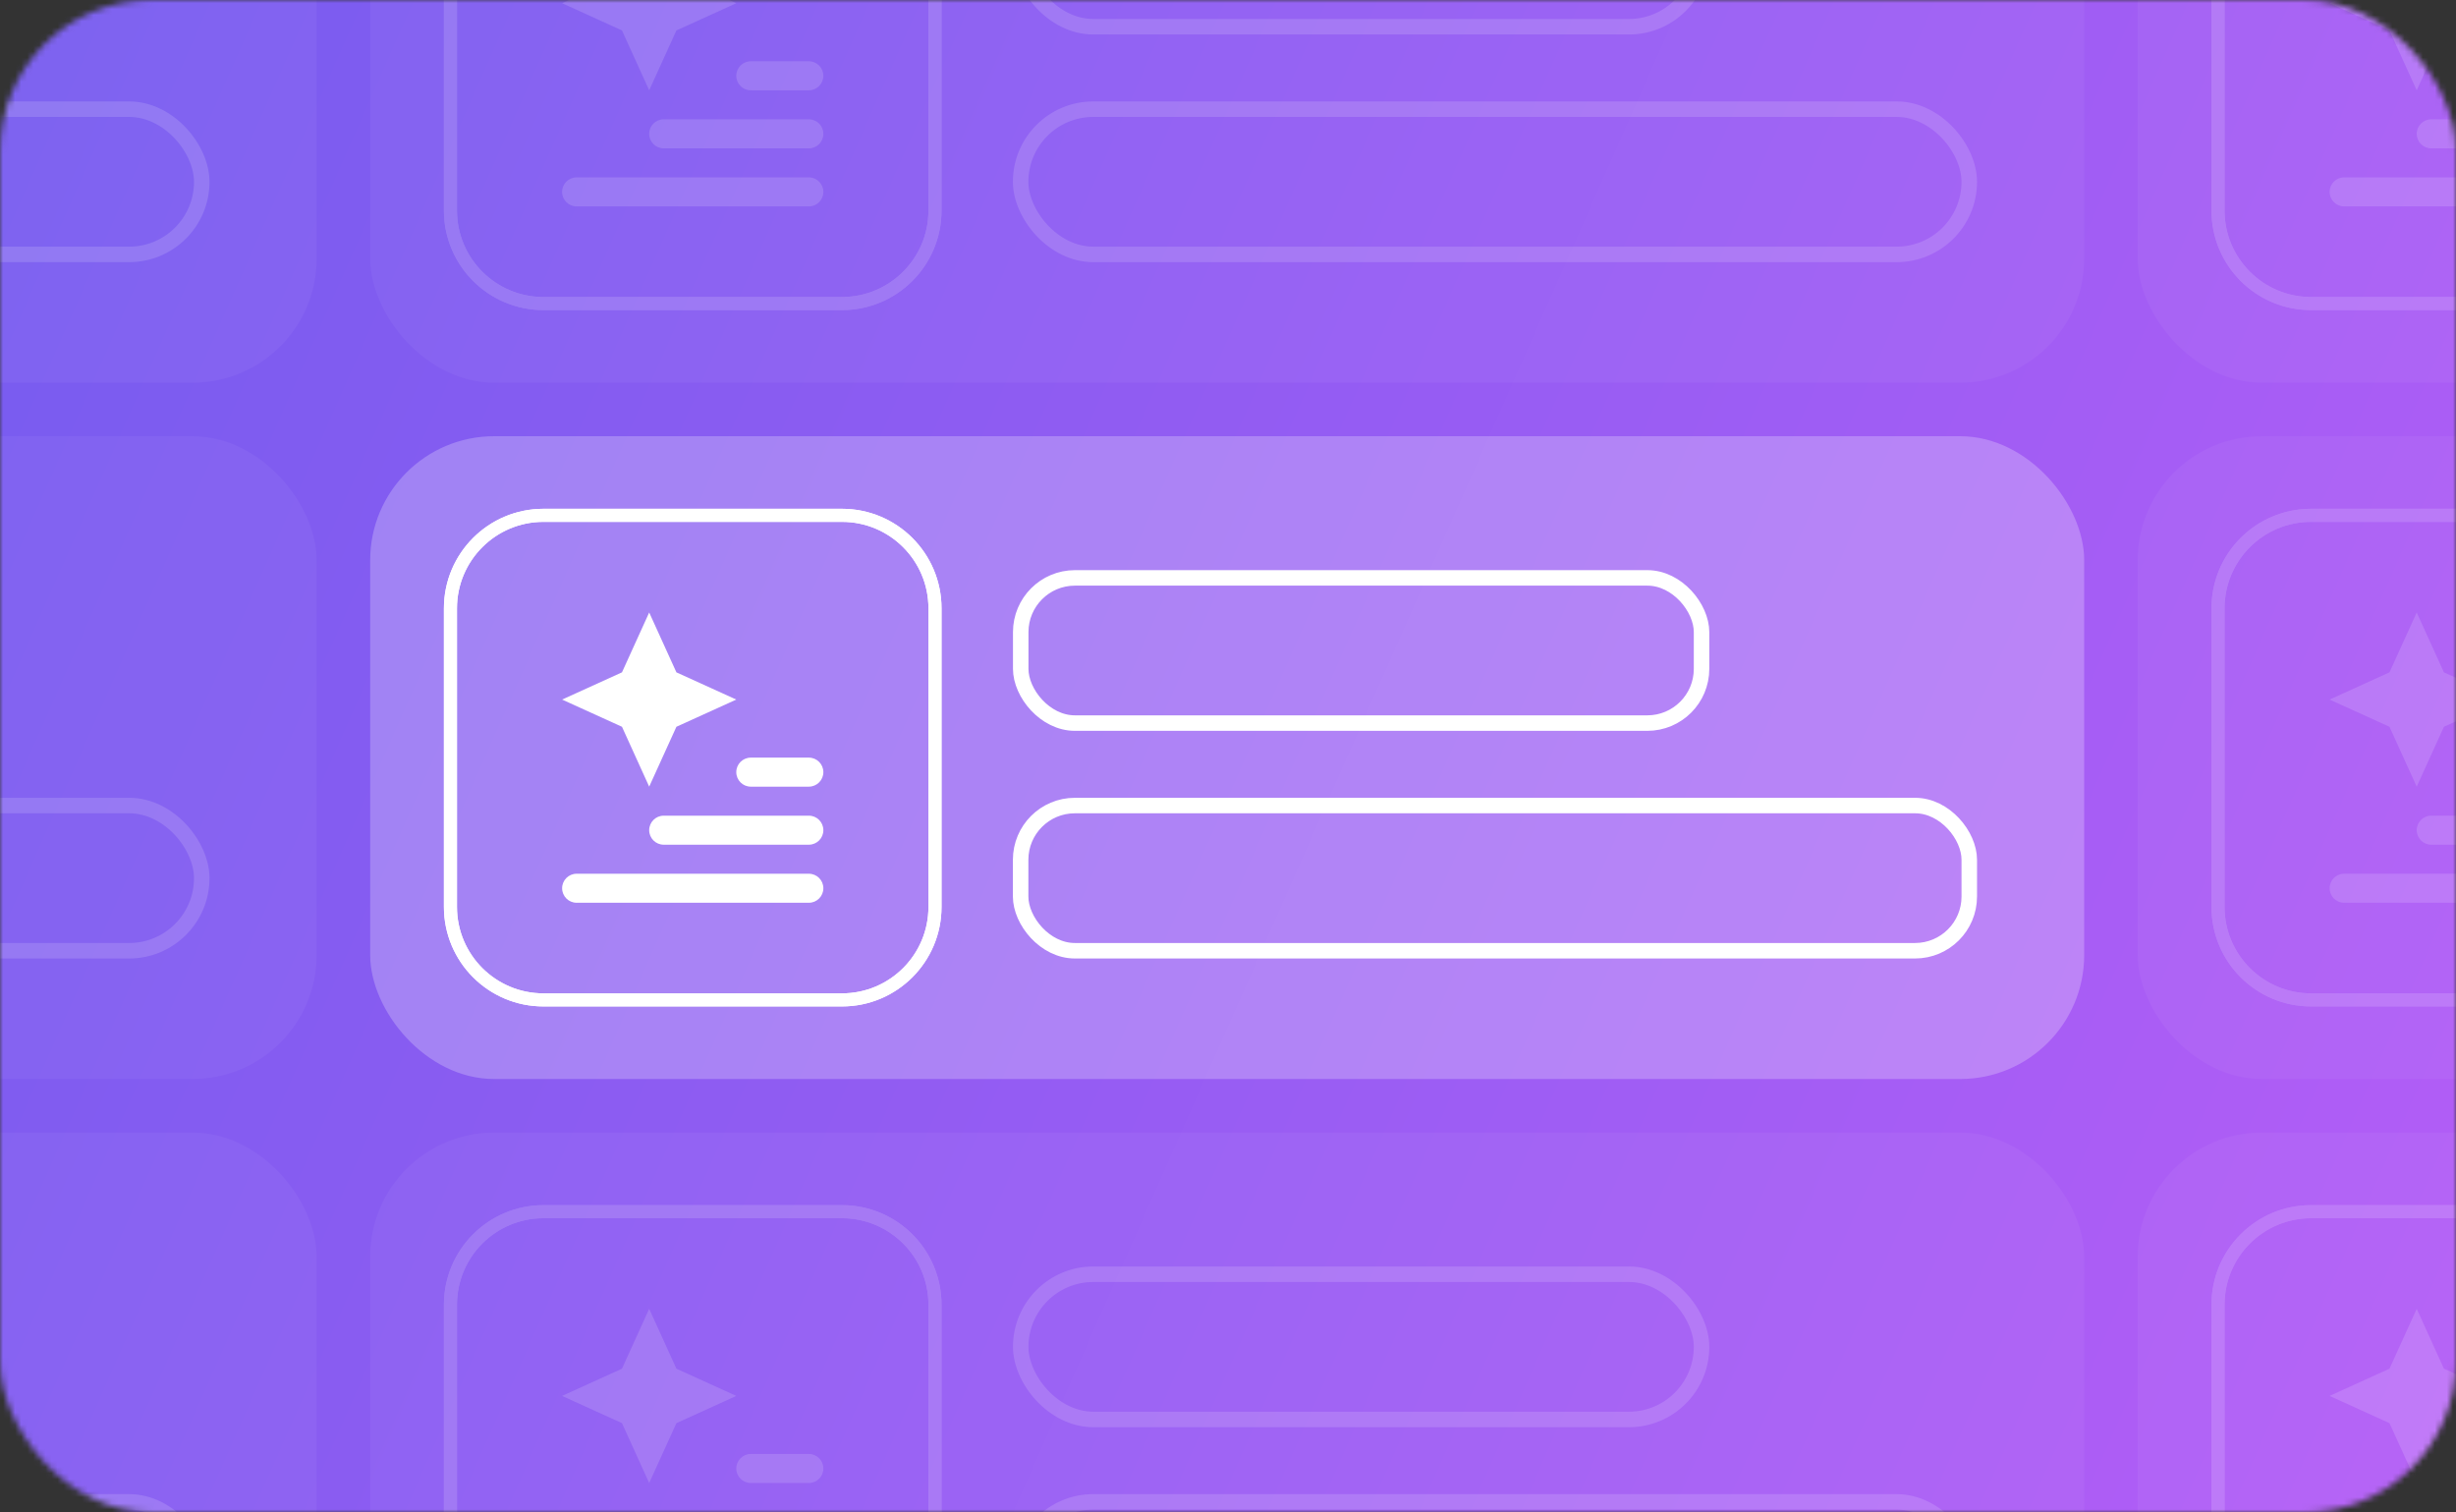 <svg width="406" height="250" viewBox="0 0 406 250" fill="none" xmlns="http://www.w3.org/2000/svg">
<rect x="0" y="0" width="406" height="250" fill="#333333" stroke="none"/>
<mask id="mask0_361_1893" style="mask-type:alpha" maskUnits="userSpaceOnUse" x="0" y="0" width="406" height="250">
<rect width="406" height="250" rx="25" fill="black"/>
</mask>
<g mask="url(#mask0_361_1893)">
<rect x="-26.461" y="-25" width="467" height="311" fill="url(#paint0_linear_361_1893)"/>
<rect x="61.195" y="72.107" width="283.342" height="106.253" rx="20.488" fill="white" fill-opacity="0.24"/>
<path d="M89.835 85.184H139.191C147.681 85.184 154.562 92.067 154.562 100.556V149.913C154.562 158.402 147.681 165.284 139.191 165.284H89.835C81.346 165.284 74.463 158.402 74.463 149.913V100.556C74.463 92.067 81.345 85.184 89.835 85.184Z" stroke="white" stroke-width="2.161"/>
<path d="M89.835 85.184H139.191C147.681 85.184 154.562 92.067 154.562 100.556V149.913C154.562 158.402 147.681 165.284 139.191 165.284H89.835C81.346 165.284 74.463 158.402 74.463 149.913V100.556C74.463 92.067 81.345 85.184 89.835 85.184Z" stroke="white" stroke-width="2.161"/>
<path d="M107.317 130.033L102.819 120.136L92.922 115.638L102.819 111.139L107.317 101.242L111.816 111.139L121.713 115.638L111.816 120.136L107.317 130.033Z" fill="white"/>
<path d="M95.322 149.227H133.71C135.035 149.227 136.109 148.152 136.109 146.827C136.109 145.502 135.035 144.428 133.71 144.428H95.322C93.997 144.428 92.923 145.502 92.923 146.827C92.923 148.152 93.997 149.227 95.322 149.227Z" fill="white"/>
<path d="M109.717 139.63H133.71C135.035 139.63 136.109 138.556 136.109 137.231C136.109 135.906 135.035 134.831 133.71 134.831H109.717C108.392 134.831 107.318 135.906 107.318 137.231C107.318 138.556 108.392 139.63 109.717 139.63Z" fill="white"/>
<path d="M124.113 130.034H133.71C135.035 130.034 136.109 128.96 136.109 127.634C136.109 126.309 135.035 125.235 133.71 125.235H124.113C122.788 125.235 121.714 126.309 121.714 127.634C121.714 128.96 122.788 130.034 124.113 130.034Z" fill="white"/>
<rect x="325.54" y="157.158" width="156.819" height="24.002" rx="8.964" transform="rotate(180 325.54 157.158)" stroke="white" stroke-width="2.561"/>
<rect x="281.282" y="119.527" width="112.547" height="24.002" rx="8.964" transform="rotate(180 281.282 119.527)" stroke="white" stroke-width="2.561"/>
<g opacity="0.18">
<rect x="-231" y="72.107" width="283.342" height="106.253" rx="20.488" fill="white" fill-opacity="0.24"/>
<rect x="33.352" y="157.158" width="156.819" height="24.002" rx="12.001" transform="rotate(180 33.352 157.158)" stroke="white" stroke-width="2.561"/>
</g>
<g opacity="0.18">
<rect x="353.383" y="72.107" width="283.342" height="106.253" rx="20.488" fill="white" fill-opacity="0.24"/>
<path d="M382.03 85.184H431.387C439.876 85.184 446.758 92.067 446.758 100.556V149.913C446.758 158.402 439.876 165.284 431.387 165.284H382.03C373.541 165.284 366.658 158.402 366.658 149.913V100.556C366.658 92.067 373.541 85.184 382.03 85.184Z" stroke="white" stroke-width="2.161"/>
<path d="M382.03 85.184H431.387C439.876 85.184 446.758 92.067 446.758 100.556V149.913C446.758 158.402 439.876 165.284 431.387 165.284H382.03C373.541 165.284 366.658 158.402 366.658 149.913V100.556C366.658 92.067 373.541 85.184 382.03 85.184Z" stroke="white" stroke-width="2.161"/>
<path d="M399.505 130.033L395.006 120.136L385.109 115.638L395.006 111.139L399.505 101.242L404.004 111.139L413.901 115.638L404.004 120.136L399.505 130.033Z" fill="white"/>
<path d="M387.509 149.227H425.898C427.223 149.227 428.297 148.152 428.297 146.827C428.297 145.502 427.223 144.428 425.898 144.428H387.509C386.184 144.428 385.11 145.502 385.11 146.827C385.11 148.152 386.184 149.227 387.509 149.227Z" fill="white"/>
<path d="M401.905 139.63H425.898C427.223 139.63 428.297 138.556 428.297 137.231C428.297 135.906 427.223 134.831 425.898 134.831H401.905C400.58 134.831 399.506 135.906 399.506 137.231C399.506 138.556 400.58 139.63 401.905 139.63Z" fill="white"/>
</g>
<g opacity="0.18">
<rect x="61.195" y="-43" width="283.342" height="106.253" rx="20.488" fill="white" fill-opacity="0.24"/>
<path d="M89.835 -29.923H139.191C147.681 -29.923 154.562 -23.041 154.562 -14.551V34.805C154.562 43.295 147.681 50.176 139.191 50.176H89.835C81.346 50.176 74.463 43.295 74.463 34.805V-14.551C74.463 -23.041 81.345 -29.923 89.835 -29.923Z" stroke="white" stroke-width="2.161"/>
<path d="M89.835 -29.923H139.191C147.681 -29.923 154.562 -23.041 154.562 -14.551V34.805C154.562 43.295 147.681 50.176 139.191 50.176H89.835C81.346 50.176 74.463 43.295 74.463 34.805V-14.551C74.463 -23.041 81.345 -29.923 89.835 -29.923Z" stroke="white" stroke-width="2.161"/>
<path d="M107.317 14.925L102.819 5.029L92.922 0.53L102.819 -3.969L107.317 -13.866L111.816 -3.969L121.713 0.53L111.816 5.029L107.317 14.925Z" fill="white"/>
<path d="M95.322 34.12L133.71 34.12C135.035 34.12 136.109 33.045 136.109 31.72C136.109 30.395 135.035 29.321 133.71 29.321L95.322 29.321C93.997 29.321 92.923 30.395 92.923 31.72C92.923 33.045 93.997 34.12 95.322 34.12Z" fill="white"/>
<path d="M109.717 24.523L133.71 24.523C135.035 24.523 136.109 23.448 136.109 22.123C136.109 20.798 135.035 19.724 133.71 19.724L109.717 19.724C108.392 19.724 107.318 20.798 107.318 22.123C107.318 23.448 108.392 24.523 109.717 24.523Z" fill="white"/>
<path d="M124.113 14.926L133.71 14.926C135.035 14.926 136.109 13.852 136.109 12.527C136.109 11.202 135.035 10.128 133.71 10.128L124.113 10.128C122.788 10.128 121.714 11.202 121.714 12.527C121.714 13.852 122.788 14.926 124.113 14.926Z" fill="white"/>
<rect x="325.54" y="42.05" width="156.819" height="24.002" rx="12.001" transform="rotate(180 325.54 42.05)" stroke="white" stroke-width="2.561"/>
<rect x="281.282" y="4.419" width="112.547" height="24.002" rx="12.001" transform="rotate(180 281.282 4.419)" stroke="white" stroke-width="2.561"/>
</g>
<g opacity="0.18">
<rect x="-231" y="-43" width="283.342" height="106.253" rx="20.488" fill="white" fill-opacity="0.24"/>
<rect x="33.352" y="42.05" width="156.819" height="24.002" rx="12.001" transform="rotate(180 33.352 42.05)" stroke="white" stroke-width="2.561"/>
</g>
<g opacity="0.18">
<rect x="353.383" y="-43" width="283.342" height="106.253" rx="20.488" fill="white" fill-opacity="0.24"/>
<path d="M382.03 -29.923H431.387C439.876 -29.923 446.758 -23.041 446.758 -14.551V34.805C446.758 43.295 439.876 50.176 431.387 50.176H382.03C373.541 50.176 366.658 43.295 366.658 34.805V-14.551C366.658 -23.041 373.541 -29.923 382.03 -29.923Z" stroke="white" stroke-width="2.161"/>
<path d="M382.03 -29.923H431.387C439.876 -29.923 446.758 -23.041 446.758 -14.551V34.805C446.758 43.295 439.876 50.176 431.387 50.176H382.03C373.541 50.176 366.658 43.295 366.658 34.805V-14.551C366.658 -23.041 373.541 -29.923 382.03 -29.923Z" stroke="white" stroke-width="2.161"/>
<path d="M399.505 14.925L395.006 5.029L385.109 0.53L395.006 -3.969L399.505 -13.866L404.004 -3.969L413.901 0.53L404.004 5.029L399.505 14.925Z" fill="white"/>
<path d="M387.509 34.12L425.898 34.12C427.223 34.12 428.297 33.045 428.297 31.72C428.297 30.395 427.223 29.321 425.898 29.321L387.509 29.321C386.184 29.321 385.11 30.395 385.11 31.72C385.11 33.045 386.184 34.12 387.509 34.12Z" fill="white"/>
<path d="M401.905 24.523L425.898 24.523C427.223 24.523 428.297 23.448 428.297 22.123C428.297 20.798 427.223 19.724 425.898 19.724L401.905 19.724C400.58 19.724 399.506 20.798 399.506 22.123C399.506 23.448 400.58 24.523 401.905 24.523Z" fill="white"/>
</g>
<g opacity="0.18">
<rect x="61.195" y="187.215" width="283.342" height="106.253" rx="20.488" fill="white" fill-opacity="0.24"/>
<path d="M89.835 200.292H139.191C147.681 200.292 154.562 207.175 154.562 215.664V265.021C154.562 273.51 147.681 280.392 139.191 280.392H89.835C81.346 280.392 74.463 273.51 74.463 265.021V215.664C74.463 207.175 81.345 200.292 89.835 200.292Z" stroke="white" stroke-width="2.161"/>
<path d="M89.835 200.292H139.191C147.681 200.292 154.562 207.175 154.562 215.664V265.021C154.562 273.51 147.681 280.392 139.191 280.392H89.835C81.346 280.392 74.463 273.51 74.463 265.021V215.664C74.463 207.175 81.345 200.292 89.835 200.292Z" stroke="white" stroke-width="2.161"/>
<path d="M107.317 245.14L102.819 235.243L92.922 230.745L102.819 226.246L107.317 216.349L111.816 226.246L121.713 230.745L111.816 235.243L107.317 245.14Z" fill="white"/>
<path d="M109.717 254.738H133.71C135.035 254.738 136.109 253.664 136.109 252.339C136.109 251.013 135.035 249.939 133.71 249.939H109.717C108.392 249.939 107.318 251.013 107.318 252.339C107.318 253.664 108.392 254.738 109.717 254.738Z" fill="white"/>
<path d="M124.113 245.141H133.71C135.035 245.141 136.109 244.067 136.109 242.742C136.109 241.417 135.035 240.343 133.71 240.343H124.113C122.788 240.343 121.714 241.417 121.714 242.742C121.714 244.067 122.788 245.141 124.113 245.141Z" fill="white"/>
<rect x="325.54" y="272.265" width="156.819" height="24.002" rx="12.001" transform="rotate(180 325.54 272.265)" stroke="white" stroke-width="2.561"/>
<rect x="281.282" y="234.634" width="112.547" height="24.002" rx="12.001" transform="rotate(180 281.282 234.634)" stroke="white" stroke-width="2.561"/>
</g>
<g opacity="0.18">
<rect x="-231" y="187.215" width="283.342" height="106.253" rx="20.488" fill="white" fill-opacity="0.24"/>
<rect x="33.352" y="272.265" width="156.819" height="24.002" rx="12.001" transform="rotate(180 33.352 272.265)" stroke="white" stroke-width="2.561"/>
</g>
<g opacity="0.18">
<rect x="353.383" y="187.215" width="283.342" height="106.253" rx="20.488" fill="white" fill-opacity="0.24"/>
<path d="M382.03 200.292H431.387C439.876 200.292 446.758 207.175 446.758 215.664V265.021C446.758 273.51 439.876 280.392 431.387 280.392H382.03C373.541 280.392 366.658 273.51 366.658 265.021V215.664C366.658 207.175 373.541 200.292 382.03 200.292Z" stroke="white" stroke-width="2.161"/>
<path d="M382.03 200.292H431.387C439.876 200.292 446.758 207.175 446.758 215.664V265.021C446.758 273.51 439.876 280.392 431.387 280.392H382.03C373.541 280.392 366.658 273.51 366.658 265.021V215.664C366.658 207.175 373.541 200.292 382.03 200.292Z" stroke="white" stroke-width="2.161"/>
<path d="M399.505 245.14L395.006 235.243L385.109 230.745L395.006 226.246L399.505 216.349L404.004 226.246L413.901 230.745L404.004 235.243L399.505 245.14Z" fill="white"/>
<path d="M401.905 254.738H425.898C427.223 254.738 428.297 253.664 428.297 252.339C428.297 251.013 427.223 249.939 425.898 249.939H401.905C400.58 249.939 399.506 251.013 399.506 252.339C399.506 253.664 400.58 254.738 401.905 254.738Z" fill="white"/>
</g>
</g>
<defs>
<linearGradient id="paint0_linear_361_1893" x1="440.542" y1="286.603" x2="-43.294" y2="72.573" gradientUnits="userSpaceOnUse">
<stop stop-color="#BA5DF7"/>
<stop offset="1" stop-color="#755CEF"/>
</linearGradient>
</defs>
</svg>
